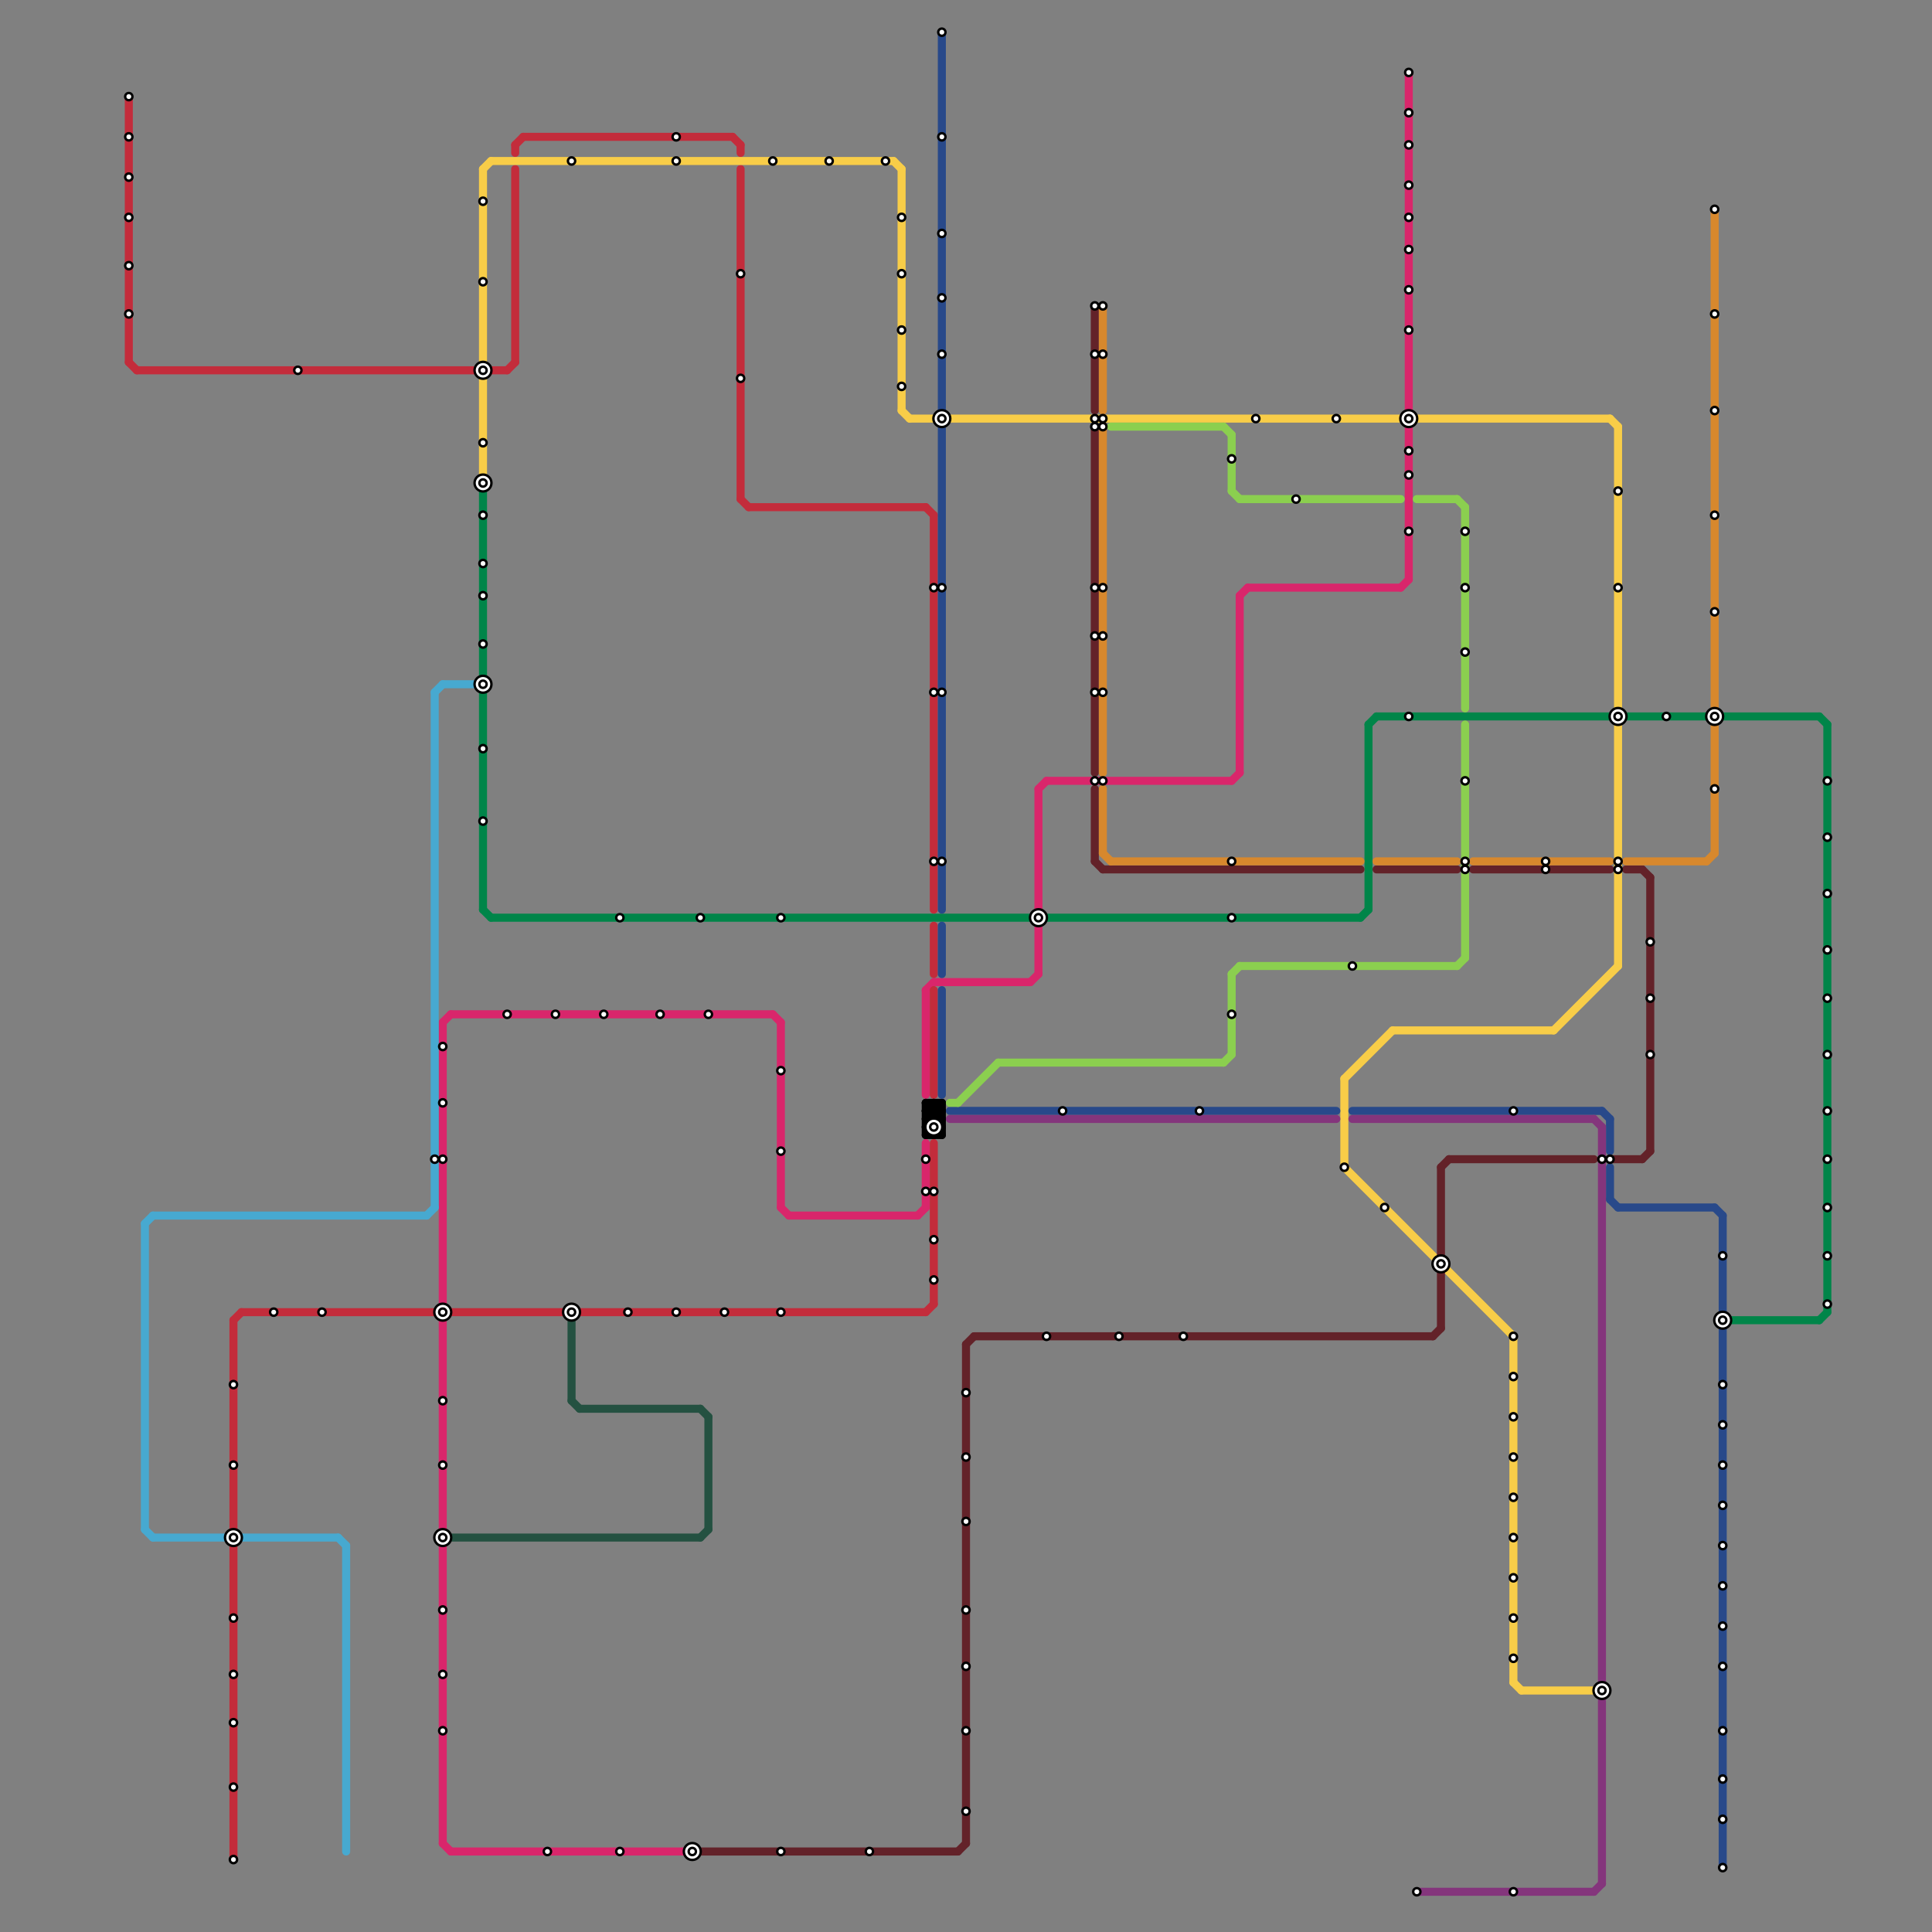 
<svg version="1.1" xmlns="http://www.w3.org/2000/svg" viewBox="0 0 240 240">
<rect x="0" y="0" width="240" height="240" fill="#808080" stroke="none"/>
<style>text { font: 1px Helvetica; font-weight: 600; white-space: pre; dominant-baseline: central; } line { stroke-width: 1; fill: none; stroke-linecap: round; stroke-linejoin: round; } .c0 { stroke: #008549 } .c1 { stroke: #d9266b } .c2 { stroke: #c32c3b } .c3 { stroke: #f8cd48 } .c4 { stroke: #632229 } .c5 { stroke: #000000 } .c6 { stroke: #28498a } .c7 { stroke: #8bcf4f } .c8 { stroke: #84357c } .c9 { stroke: #6b6b6b } .c10 { stroke: #d7882d } .c11 { stroke: #47a9d0 } .c12 { stroke: #245141 }</style><defs><g id="wm-xf"><circle r="1.2" fill="#000"/><circle r="0.9" fill="#fff"/><circle r="0.6" fill="#000"/><circle r="0.3" fill="#fff"/></g><g id="wm"><circle r="0.6" fill="#000"/><circle r="0.3" fill="#fff"/></g></defs><line class="c0" x1="61" y1="114" x2="128" y2="114"/><line class="c0" x1="60" y1="60" x2="60" y2="113"/><line class="c0" x1="226" y1="89" x2="227" y2="90"/><line class="c0" x1="169" y1="114" x2="170" y2="113"/><line class="c0" x1="170" y1="90" x2="170" y2="113"/><line class="c0" x1="130" y1="114" x2="169" y2="114"/><line class="c0" x1="202" y1="89" x2="226" y2="89"/><line class="c0" x1="171" y1="89" x2="200" y2="89"/><line class="c0" x1="226" y1="164" x2="227" y2="163"/><line class="c0" x1="60" y1="113" x2="61" y2="114"/><line class="c0" x1="227" y1="90" x2="227" y2="163"/><line class="c0" x1="170" y1="90" x2="171" y2="89"/><line class="c0" x1="215" y1="164" x2="226" y2="164"/><line class="c1" x1="97" y1="127" x2="97" y2="150"/><line class="c1" x1="96" y1="126" x2="97" y2="127"/><line class="c1" x1="116" y1="122" x2="128" y2="122"/><line class="c1" x1="129" y1="115" x2="129" y2="121"/><line class="c1" x1="154" y1="74" x2="154" y2="96"/><line class="c1" x1="154" y1="74" x2="155" y2="73"/><line class="c1" x1="129" y1="98" x2="129" y2="113"/><line class="c1" x1="130" y1="97" x2="153" y2="97"/><line class="c1" x1="55" y1="229" x2="56" y2="230"/><line class="c1" x1="97" y1="150" x2="98" y2="151"/><line class="c1" x1="56" y1="126" x2="96" y2="126"/><line class="c1" x1="98" y1="151" x2="114" y2="151"/><line class="c1" x1="56" y1="230" x2="86" y2="230"/><line class="c1" x1="55" y1="127" x2="55" y2="229"/><line class="c1" x1="115" y1="123" x2="115" y2="136"/><line class="c1" x1="155" y1="73" x2="174" y2="73"/><line class="c1" x1="115" y1="142" x2="115" y2="150"/><line class="c1" x1="114" y1="151" x2="115" y2="150"/><line class="c1" x1="175" y1="9" x2="175" y2="51"/><line class="c1" x1="175" y1="53" x2="175" y2="72"/><line class="c1" x1="55" y1="127" x2="56" y2="126"/><line class="c1" x1="115" y1="123" x2="116" y2="122"/><line class="c1" x1="129" y1="98" x2="130" y2="97"/><line class="c1" x1="128" y1="122" x2="129" y2="121"/><line class="c1" x1="174" y1="73" x2="175" y2="72"/><line class="c1" x1="153" y1="97" x2="154" y2="96"/><line class="c2" x1="92" y1="18" x2="92" y2="19"/><line class="c2" x1="56" y1="163" x2="115" y2="163"/><line class="c2" x1="64" y1="18" x2="64" y2="19"/><line class="c2" x1="116" y1="123" x2="116" y2="136"/><line class="c2" x1="65" y1="17" x2="91" y2="17"/><line class="c2" x1="64" y1="18" x2="65" y2="17"/><line class="c2" x1="64" y1="21" x2="64" y2="45"/><line class="c2" x1="17" y1="46" x2="59" y2="46"/><line class="c2" x1="61" y1="46" x2="63" y2="46"/><line class="c2" x1="16" y1="45" x2="17" y2="46"/><line class="c2" x1="29" y1="164" x2="30" y2="163"/><line class="c2" x1="93" y1="63" x2="115" y2="63"/><line class="c2" x1="29" y1="192" x2="29" y2="231"/><line class="c2" x1="91" y1="17" x2="92" y2="18"/><line class="c2" x1="92" y1="62" x2="93" y2="63"/><line class="c2" x1="16" y1="12" x2="16" y2="45"/><line class="c2" x1="63" y1="46" x2="64" y2="45"/><line class="c2" x1="30" y1="163" x2="54" y2="163"/><line class="c2" x1="92" y1="21" x2="92" y2="62"/><line class="c2" x1="116" y1="142" x2="116" y2="162"/><line class="c2" x1="116" y1="115" x2="116" y2="121"/><line class="c2" x1="115" y1="163" x2="116" y2="162"/><line class="c2" x1="116" y1="64" x2="116" y2="113"/><line class="c2" x1="29" y1="164" x2="29" y2="190"/><line class="c2" x1="115" y1="63" x2="116" y2="64"/><circle cx="116" cy="140" r="1" fill="#c32c3b" /><line class="c3" x1="167" y1="134" x2="167" y2="145"/><line class="c3" x1="61" y1="20" x2="111" y2="20"/><line class="c3" x1="173" y1="128" x2="193" y2="128"/><line class="c3" x1="188" y1="209" x2="189" y2="210"/><line class="c3" x1="189" y1="210" x2="198" y2="210"/><line class="c3" x1="193" y1="128" x2="201" y2="120"/><line class="c3" x1="167" y1="145" x2="188" y2="166"/><line class="c3" x1="112" y1="21" x2="112" y2="51"/><line class="c3" x1="112" y1="51" x2="113" y2="52"/><line class="c3" x1="60" y1="21" x2="60" y2="59"/><line class="c3" x1="167" y1="134" x2="173" y2="128"/><line class="c3" x1="60" y1="21" x2="61" y2="20"/><line class="c3" x1="201" y1="53" x2="201" y2="120"/><line class="c3" x1="200" y1="52" x2="201" y2="53"/><line class="c3" x1="111" y1="20" x2="112" y2="21"/><line class="c3" x1="113" y1="52" x2="200" y2="52"/><line class="c3" x1="188" y1="166" x2="188" y2="209"/><line class="c4" x1="136" y1="107" x2="137" y2="108"/><line class="c4" x1="119" y1="230" x2="120" y2="229"/><line class="c4" x1="137" y1="108" x2="169" y2="108"/><line class="c4" x1="204" y1="144" x2="205" y2="143"/><line class="c4" x1="171" y1="108" x2="181" y2="108"/><line class="c4" x1="179" y1="145" x2="180" y2="144"/><line class="c4" x1="178" y1="166" x2="179" y2="165"/><line class="c4" x1="180" y1="144" x2="198" y2="144"/><line class="c4" x1="183" y1="108" x2="200" y2="108"/><line class="c4" x1="204" y1="108" x2="205" y2="109"/><line class="c4" x1="179" y1="158" x2="179" y2="165"/><line class="c4" x1="200" y1="144" x2="204" y2="144"/><line class="c4" x1="136" y1="98" x2="136" y2="107"/><line class="c4" x1="202" y1="108" x2="204" y2="108"/><line class="c4" x1="179" y1="145" x2="179" y2="156"/><line class="c4" x1="205" y1="109" x2="205" y2="143"/><line class="c4" x1="136" y1="53" x2="136" y2="96"/><line class="c4" x1="121" y1="166" x2="178" y2="166"/><line class="c4" x1="136" y1="38" x2="136" y2="51"/><line class="c4" x1="87" y1="230" x2="119" y2="230"/><line class="c4" x1="120" y1="167" x2="120" y2="229"/><line class="c4" x1="120" y1="167" x2="121" y2="166"/><line class="c5" x1="115" y1="137" x2="115" y2="141"/><line class="c5" x1="115" y1="138" x2="117" y2="138"/><line class="c5" x1="115" y1="137" x2="117" y2="137"/><line class="c5" x1="115" y1="141" x2="117" y2="141"/><line class="c5" x1="115" y1="139" x2="117" y2="137"/><line class="c5" x1="116" y1="137" x2="117" y2="138"/><line class="c5" x1="116" y1="137" x2="116" y2="139"/><line class="c5" x1="115" y1="138" x2="116" y2="137"/><line class="c5" x1="115" y1="137" x2="117" y2="139"/><line class="c5" x1="115" y1="138" x2="117" y2="140"/><line class="c5" x1="115" y1="139" x2="117" y2="139"/><line class="c5" x1="117" y1="137" x2="117" y2="141"/><line class="c5" x1="116" y1="141" x2="117" y2="140"/><line class="c5" x1="115" y1="140" x2="117" y2="138"/><line class="c5" x1="115" y1="140" x2="116" y2="141"/><line class="c6" x1="118" y1="138" x2="166" y2="138"/><line class="c6" x1="168" y1="138" x2="199" y2="138"/><line class="c6" x1="200" y1="145" x2="200" y2="149"/><line class="c6" x1="200" y1="149" x2="201" y2="150"/><line class="c6" x1="201" y1="150" x2="213" y2="150"/><line class="c6" x1="199" y1="138" x2="200" y2="139"/><line class="c6" x1="214" y1="151" x2="214" y2="232"/><line class="c6" x1="213" y1="150" x2="214" y2="151"/><line class="c6" x1="200" y1="139" x2="200" y2="143"/><line class="c6" x1="117" y1="4" x2="117" y2="51"/><line class="c6" x1="117" y1="123" x2="117" y2="136"/><line class="c6" x1="117" y1="53" x2="117" y2="113"/><line class="c6" x1="117" y1="115" x2="117" y2="121"/><line class="c7" x1="153" y1="61" x2="154" y2="62"/><line class="c7" x1="124" y1="132" x2="152" y2="132"/><line class="c7" x1="176" y1="62" x2="181" y2="62"/><line class="c7" x1="153" y1="121" x2="154" y2="120"/><line class="c7" x1="152" y1="53" x2="153" y2="54"/><line class="c7" x1="119" y1="137" x2="124" y2="132"/><line class="c7" x1="152" y1="132" x2="153" y2="131"/><line class="c7" x1="153" y1="54" x2="153" y2="61"/><line class="c7" x1="118" y1="137" x2="119" y2="137"/><line class="c7" x1="182" y1="90" x2="182" y2="119"/><line class="c7" x1="154" y1="62" x2="174" y2="62"/><line class="c7" x1="154" y1="120" x2="181" y2="120"/><line class="c7" x1="153" y1="121" x2="153" y2="131"/><line class="c7" x1="181" y1="62" x2="182" y2="63"/><line class="c7" x1="138" y1="53" x2="152" y2="53"/><line class="c7" x1="181" y1="120" x2="182" y2="119"/><line class="c7" x1="182" y1="63" x2="182" y2="88"/><line class="c8" x1="118" y1="139" x2="166" y2="139"/><line class="c8" x1="176" y1="235" x2="198" y2="235"/><line class="c8" x1="199" y1="140" x2="199" y2="234"/><line class="c8" x1="168" y1="139" x2="198" y2="139"/><line class="c8" x1="198" y1="139" x2="199" y2="140"/><line class="c8" x1="198" y1="235" x2="199" y2="234"/><circle cx="129" cy="114" r="1" fill="#6b6b6b" /><line class="c10" x1="137" y1="38" x2="137" y2="51"/><line class="c10" x1="213" y1="90" x2="213" y2="106"/><line class="c10" x1="213" y1="26" x2="213" y2="88"/><line class="c10" x1="138" y1="107" x2="169" y2="107"/><line class="c10" x1="212" y1="107" x2="213" y2="106"/><line class="c10" x1="183" y1="107" x2="200" y2="107"/><line class="c10" x1="202" y1="107" x2="212" y2="107"/><line class="c10" x1="171" y1="107" x2="181" y2="107"/><line class="c10" x1="137" y1="98" x2="137" y2="106"/><line class="c10" x1="137" y1="106" x2="138" y2="107"/><line class="c10" x1="137" y1="53" x2="137" y2="96"/><line class="c11" x1="54" y1="86" x2="54" y2="150"/><line class="c11" x1="18" y1="152" x2="19" y2="151"/><line class="c11" x1="42" y1="191" x2="43" y2="192"/><line class="c11" x1="19" y1="151" x2="53" y2="151"/><line class="c11" x1="43" y1="192" x2="43" y2="230"/><line class="c11" x1="53" y1="151" x2="54" y2="150"/><line class="c11" x1="18" y1="190" x2="19" y2="191"/><line class="c11" x1="18" y1="152" x2="18" y2="190"/><line class="c11" x1="19" y1="191" x2="42" y2="191"/><line class="c11" x1="54" y1="86" x2="55" y2="85"/><line class="c11" x1="55" y1="85" x2="59" y2="85"/><line class="c12" x1="72" y1="175" x2="87" y2="175"/><line class="c12" x1="56" y1="191" x2="87" y2="191"/><line class="c12" x1="87" y1="191" x2="88" y2="190"/><line class="c12" x1="71" y1="174" x2="72" y2="175"/><line class="c12" x1="88" y1="176" x2="88" y2="190"/><line class="c12" x1="71" y1="164" x2="71" y2="174"/><line class="c12" x1="87" y1="175" x2="88" y2="176"/>

<use x="103" y="20" href="#wm"/><use x="108" y="230" href="#wm"/><use x="110" y="20" href="#wm"/><use x="112" y="27" href="#wm"/><use x="112" y="34" href="#wm"/><use x="112" y="41" href="#wm"/><use x="112" y="48" href="#wm"/><use x="115" y="144" href="#wm"/><use x="115" y="148" href="#wm"/><use x="116" y="107" href="#wm"/><use x="116" y="140" href="#wm-xf"/><use x="116" y="148" href="#wm"/><use x="116" y="154" href="#wm"/><use x="116" y="159" href="#wm"/><use x="116" y="73" href="#wm"/><use x="116" y="86" href="#wm"/><use x="117" y="107" href="#wm"/><use x="117" y="17" href="#wm"/><use x="117" y="29" href="#wm"/><use x="117" y="37" href="#wm"/><use x="117" y="4" href="#wm"/><use x="117" y="44" href="#wm"/><use x="117" y="52" href="#wm-xf"/><use x="117" y="73" href="#wm"/><use x="117" y="86" href="#wm"/><use x="120" y="173" href="#wm"/><use x="120" y="181" href="#wm"/><use x="120" y="189" href="#wm"/><use x="120" y="200" href="#wm"/><use x="120" y="207" href="#wm"/><use x="120" y="215" href="#wm"/><use x="120" y="225" href="#wm"/><use x="129" y="114" href="#wm-xf"/><use x="130" y="166" href="#wm"/><use x="132" y="138" href="#wm"/><use x="136" y="38" href="#wm"/><use x="136" y="44" href="#wm"/><use x="136" y="52" href="#wm"/><use x="136" y="53" href="#wm"/><use x="136" y="73" href="#wm"/><use x="136" y="79" href="#wm"/><use x="136" y="86" href="#wm"/><use x="136" y="97" href="#wm"/><use x="137" y="38" href="#wm"/><use x="137" y="44" href="#wm"/><use x="137" y="52" href="#wm"/><use x="137" y="53" href="#wm"/><use x="137" y="73" href="#wm"/><use x="137" y="79" href="#wm"/><use x="137" y="86" href="#wm"/><use x="137" y="97" href="#wm"/><use x="139" y="166" href="#wm"/><use x="147" y="166" href="#wm"/><use x="149" y="138" href="#wm"/><use x="153" y="107" href="#wm"/><use x="153" y="114" href="#wm"/><use x="153" y="126" href="#wm"/><use x="153" y="57" href="#wm"/><use x="156" y="52" href="#wm"/><use x="16" y="12" href="#wm"/><use x="16" y="17" href="#wm"/><use x="16" y="22" href="#wm"/><use x="16" y="27" href="#wm"/><use x="16" y="33" href="#wm"/><use x="16" y="39" href="#wm"/><use x="161" y="62" href="#wm"/><use x="166" y="52" href="#wm"/><use x="167" y="145" href="#wm"/><use x="168" y="120" href="#wm"/><use x="172" y="150" href="#wm"/><use x="175" y="14" href="#wm"/><use x="175" y="18" href="#wm"/><use x="175" y="23" href="#wm"/><use x="175" y="27" href="#wm"/><use x="175" y="31" href="#wm"/><use x="175" y="36" href="#wm"/><use x="175" y="41" href="#wm"/><use x="175" y="52" href="#wm-xf"/><use x="175" y="56" href="#wm"/><use x="175" y="59" href="#wm"/><use x="175" y="66" href="#wm"/><use x="175" y="89" href="#wm"/><use x="175" y="9" href="#wm"/><use x="176" y="235" href="#wm"/><use x="179" y="157" href="#wm-xf"/><use x="182" y="107" href="#wm"/><use x="182" y="108" href="#wm"/><use x="182" y="66" href="#wm"/><use x="182" y="73" href="#wm"/><use x="182" y="81" href="#wm"/><use x="182" y="97" href="#wm"/><use x="188" y="138" href="#wm"/><use x="188" y="166" href="#wm"/><use x="188" y="171" href="#wm"/><use x="188" y="176" href="#wm"/><use x="188" y="181" href="#wm"/><use x="188" y="186" href="#wm"/><use x="188" y="191" href="#wm"/><use x="188" y="196" href="#wm"/><use x="188" y="201" href="#wm"/><use x="188" y="206" href="#wm"/><use x="188" y="235" href="#wm"/><use x="192" y="107" href="#wm"/><use x="192" y="108" href="#wm"/><use x="199" y="144" href="#wm"/><use x="199" y="210" href="#wm-xf"/><use x="200" y="144" href="#wm"/><use x="201" y="107" href="#wm"/><use x="201" y="108" href="#wm"/><use x="201" y="61" href="#wm"/><use x="201" y="73" href="#wm"/><use x="201" y="89" href="#wm-xf"/><use x="205" y="117" href="#wm"/><use x="205" y="124" href="#wm"/><use x="205" y="131" href="#wm"/><use x="207" y="89" href="#wm"/><use x="213" y="26" href="#wm"/><use x="213" y="39" href="#wm"/><use x="213" y="51" href="#wm"/><use x="213" y="64" href="#wm"/><use x="213" y="76" href="#wm"/><use x="213" y="89" href="#wm-xf"/><use x="213" y="98" href="#wm"/><use x="214" y="156" href="#wm"/><use x="214" y="164" href="#wm-xf"/><use x="214" y="172" href="#wm"/><use x="214" y="177" href="#wm"/><use x="214" y="182" href="#wm"/><use x="214" y="187" href="#wm"/><use x="214" y="192" href="#wm"/><use x="214" y="197" href="#wm"/><use x="214" y="202" href="#wm"/><use x="214" y="207" href="#wm"/><use x="214" y="215" href="#wm"/><use x="214" y="221" href="#wm"/><use x="214" y="226" href="#wm"/><use x="214" y="232" href="#wm"/><use x="227" y="104" href="#wm"/><use x="227" y="111" href="#wm"/><use x="227" y="118" href="#wm"/><use x="227" y="124" href="#wm"/><use x="227" y="131" href="#wm"/><use x="227" y="138" href="#wm"/><use x="227" y="144" href="#wm"/><use x="227" y="150" href="#wm"/><use x="227" y="156" href="#wm"/><use x="227" y="162" href="#wm"/><use x="227" y="97" href="#wm"/><use x="29" y="172" href="#wm"/><use x="29" y="182" href="#wm"/><use x="29" y="191" href="#wm-xf"/><use x="29" y="201" href="#wm"/><use x="29" y="208" href="#wm"/><use x="29" y="214" href="#wm"/><use x="29" y="222" href="#wm"/><use x="29" y="231" href="#wm"/><use x="34" y="163" href="#wm"/><use x="37" y="46" href="#wm"/><use x="40" y="163" href="#wm"/><use x="54" y="144" href="#wm"/><use x="55" y="130" href="#wm"/><use x="55" y="137" href="#wm"/><use x="55" y="144" href="#wm"/><use x="55" y="163" href="#wm-xf"/><use x="55" y="174" href="#wm"/><use x="55" y="182" href="#wm"/><use x="55" y="191" href="#wm-xf"/><use x="55" y="200" href="#wm"/><use x="55" y="208" href="#wm"/><use x="55" y="215" href="#wm"/><use x="60" y="102" href="#wm"/><use x="60" y="25" href="#wm"/><use x="60" y="35" href="#wm"/><use x="60" y="46" href="#wm-xf"/><use x="60" y="55" href="#wm"/><use x="60" y="60" href="#wm-xf"/><use x="60" y="64" href="#wm"/><use x="60" y="70" href="#wm"/><use x="60" y="74" href="#wm"/><use x="60" y="80" href="#wm"/><use x="60" y="85" href="#wm-xf"/><use x="60" y="93" href="#wm"/><use x="63" y="126" href="#wm"/><use x="68" y="230" href="#wm"/><use x="69" y="126" href="#wm"/><use x="71" y="163" href="#wm-xf"/><use x="71" y="20" href="#wm"/><use x="75" y="126" href="#wm"/><use x="77" y="114" href="#wm"/><use x="77" y="230" href="#wm"/><use x="78" y="163" href="#wm"/><use x="82" y="126" href="#wm"/><use x="84" y="163" href="#wm"/><use x="84" y="17" href="#wm"/><use x="84" y="20" href="#wm"/><use x="86" y="230" href="#wm-xf"/><use x="87" y="114" href="#wm"/><use x="88" y="126" href="#wm"/><use x="90" y="163" href="#wm"/><use x="92" y="34" href="#wm"/><use x="92" y="47" href="#wm"/><use x="96" y="20" href="#wm"/><use x="97" y="114" href="#wm"/><use x="97" y="133" href="#wm"/><use x="97" y="143" href="#wm"/><use x="97" y="163" href="#wm"/><use x="97" y="230" href="#wm"/>
</svg>

